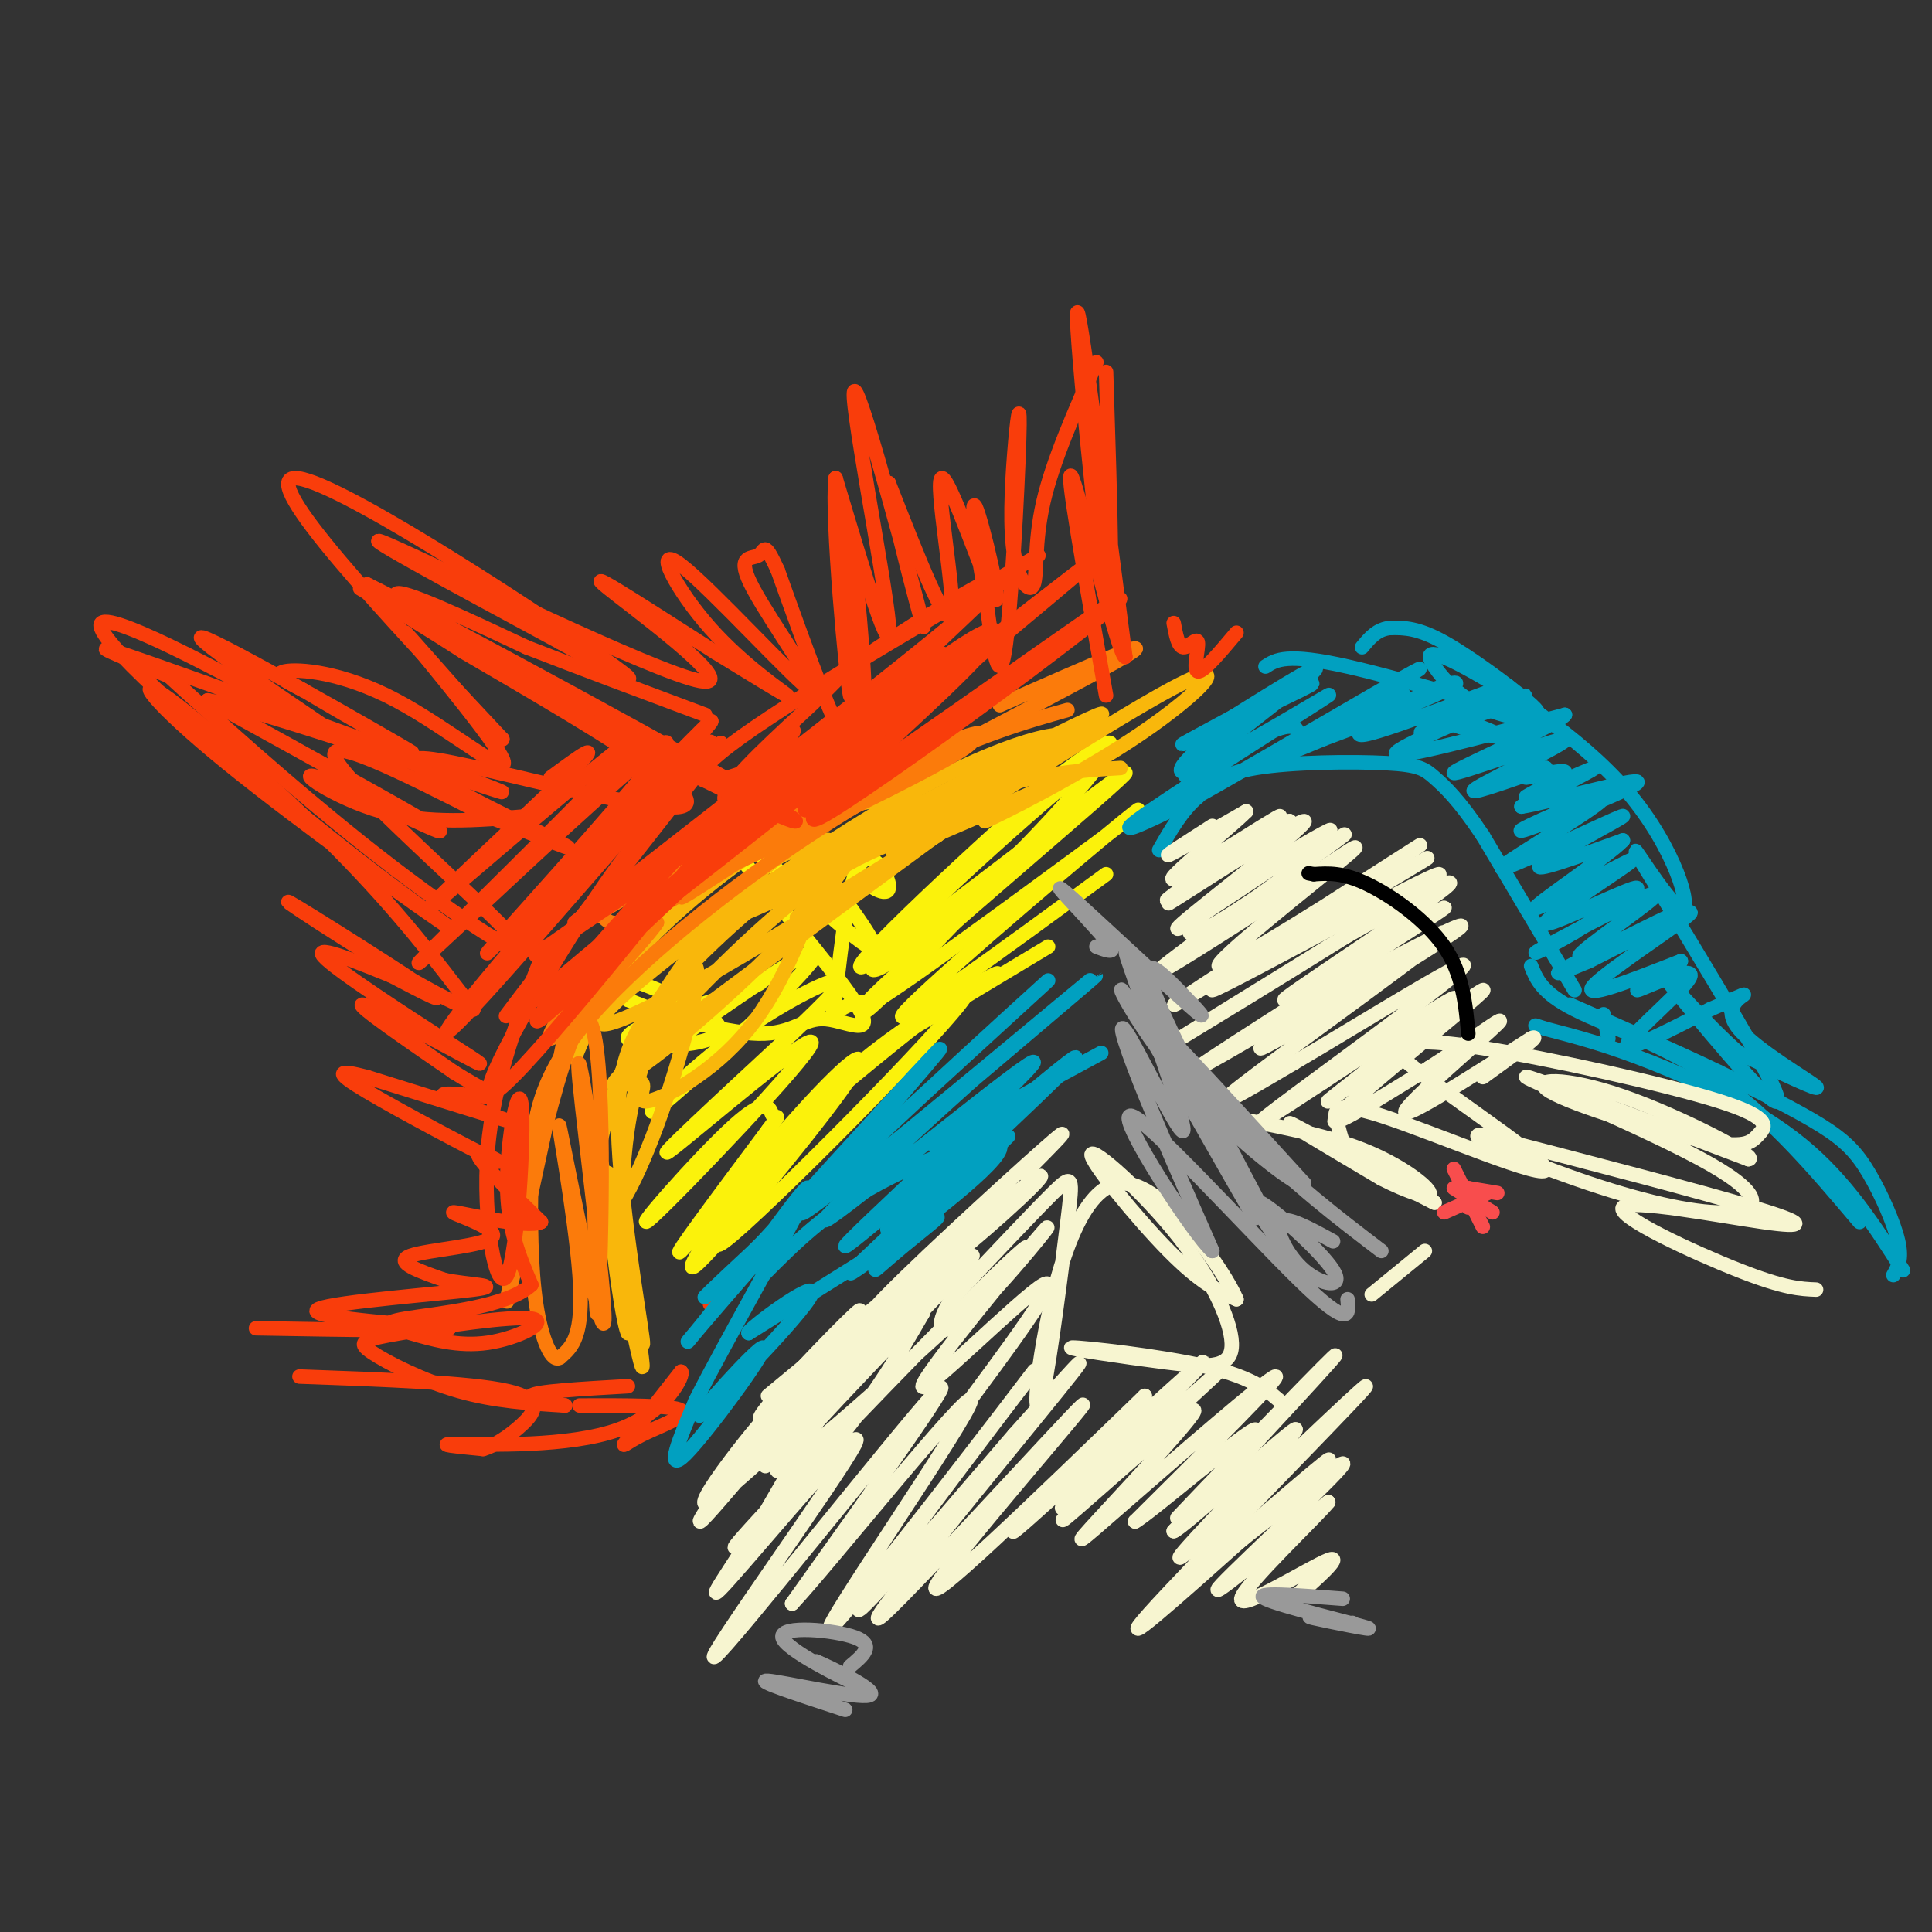 <svg viewBox='0 0 400 400' version='1.1' xmlns='http://www.w3.org/2000/svg' xmlns:xlink='http://www.w3.org/1999/xlink'><rect x="0" y="0" width="400" height="400" fill="#333333" stroke="none"/><g fill='none' stroke='#FBF20B' stroke-width='3' stroke-linecap='round' stroke-linejoin='round'><path d='M217,196c-17.952,10.798 -35.905,21.595 -35,21c0.905,-0.595 20.667,-12.583 24,-15c3.333,-2.417 -9.762,4.738 -20,12c-10.238,7.262 -17.619,14.631 -25,22'/><path d='M161,236c8.426,-7.037 41.990,-35.628 39,-30c-2.990,5.628 -42.536,45.477 -50,51c-7.464,5.523 17.153,-23.279 24,-32c6.847,-8.721 -4.077,2.640 -15,14'/><path d='M159,239c-7.505,9.438 -18.768,26.035 -15,23c3.768,-3.035 22.567,-25.700 30,-36c7.433,-10.300 3.501,-8.235 -6,2c-9.501,10.235 -24.572,28.638 -27,31c-2.428,2.362 7.786,-11.319 18,-25'/><path d='M159,234c3.038,-4.172 1.632,-2.102 1,-3c-0.632,-0.898 -0.490,-4.763 -8,2c-7.510,6.763 -22.673,24.153 -17,19c5.673,-5.153 32.181,-32.849 33,-36c0.819,-3.151 -24.052,18.243 -29,22c-4.948,3.757 10.026,-10.121 25,-24'/><path d='M164,214c7.002,-6.709 12.007,-11.482 9,-11c-3.007,0.482 -14.027,6.220 -24,14c-9.973,7.780 -18.900,17.601 -11,11c7.900,-6.601 32.627,-29.623 31,-31c-1.627,-1.377 -29.608,18.892 -37,24c-7.392,5.108 5.804,-4.946 19,-15'/><path d='M151,206c5.506,-3.125 9.771,-3.437 3,-1c-6.771,2.437 -24.578,7.622 -24,10c0.578,2.378 19.540,1.948 19,-2c-0.540,-3.948 -20.583,-11.414 -27,-13c-6.417,-1.586 0.791,2.707 8,7'/><path d='M130,207c6.740,2.955 19.591,6.844 27,7c7.409,0.156 9.375,-3.419 14,-3c4.625,0.419 11.910,4.834 5,-5c-6.910,-9.834 -28.014,-33.917 -28,-36c0.014,-2.083 21.147,17.833 29,24c7.853,6.167 2.427,-1.417 -3,-9'/><path d='M174,185c-4.455,-7.031 -14.091,-20.108 -14,-21c0.091,-0.892 9.911,10.400 16,16c6.089,5.600 8.447,5.508 8,3c-0.447,-2.508 -3.699,-7.431 -6,-4c-2.301,3.431 -3.650,15.215 -5,27'/><path d='M173,206c-0.912,5.020 -0.691,4.070 1,3c1.691,-1.070 4.851,-2.261 5,-1c0.149,1.261 -2.713,4.975 10,-8c12.713,-12.975 41.000,-42.637 39,-43c-2.000,-0.363 -34.289,28.573 -44,39c-9.711,10.427 3.155,2.346 16,-9c12.845,-11.346 25.670,-25.956 29,-31c3.330,-5.044 -2.835,-0.522 -9,4'/><path d='M220,160c-14.920,12.931 -47.721,43.260 -41,40c6.721,-3.260 52.963,-40.108 54,-40c1.037,0.108 -43.132,37.174 -52,46c-8.868,8.826 17.566,-10.587 44,-30'/><path d='M225,176c10.714,-7.869 15.500,-12.542 4,-3c-11.500,9.542 -39.286,33.298 -42,37c-2.714,3.702 19.643,-12.649 42,-29'/></g>
<g fill='none' stroke='#F9B70B' stroke-width='3' stroke-linecap='round' stroke-linejoin='round'><path d='M232,159c-10.958,0.679 -21.917,1.357 -39,9c-17.083,7.643 -40.292,22.250 -28,16c12.292,-6.250 60.083,-33.357 63,-36c2.917,-2.643 -39.042,19.179 -81,41'/><path d='M147,189c-10.343,6.667 4.300,2.836 28,-10c23.700,-12.836 56.458,-34.677 47,-27c-9.458,7.677 -61.131,44.872 -82,61c-20.869,16.128 -10.934,11.189 -8,11c2.934,-0.189 -1.133,4.372 2,4c3.133,-0.372 13.467,-5.678 21,-15c7.533,-9.322 12.267,-22.661 17,-36'/><path d='M172,177c1.492,-5.712 -3.279,-1.993 -6,-1c-2.721,0.993 -3.391,-0.740 -10,6c-6.609,6.740 -19.157,21.952 -26,37c-6.843,15.048 -7.983,29.930 -6,33c1.983,3.070 7.088,-5.672 12,-19c4.912,-13.328 9.630,-31.242 8,-33c-1.630,-1.758 -9.609,12.641 -13,28c-3.391,15.359 -2.196,31.680 -1,48'/><path d='M130,276c-1.644,-3.225 -5.255,-35.287 -4,-33c1.255,2.287 7.376,38.923 7,40c-0.376,1.077 -7.250,-33.407 -9,-43c-1.750,-9.593 1.625,5.703 5,21'/><path d='M129,261c2.051,9.101 4.678,21.354 4,16c-0.678,-5.354 -4.660,-28.315 -5,-43c-0.340,-14.685 2.961,-21.095 11,-30c8.039,-8.905 20.814,-20.304 31,-27c10.186,-6.696 17.781,-8.687 20,-10c2.219,-1.313 -0.937,-1.946 -6,2c-5.063,3.946 -12.031,12.473 -19,21'/><path d='M165,190c13.692,-7.322 57.423,-36.128 75,-46c17.577,-9.872 9.000,-0.811 -4,8c-13.000,8.811 -30.423,17.372 -32,18c-1.577,0.628 12.692,-6.678 17,-9c4.308,-2.322 -1.346,0.339 -7,3'/><path d='M214,164c-10.009,4.419 -31.530,13.968 -29,12c2.530,-1.968 29.112,-15.453 35,-21c5.888,-5.547 -8.917,-3.157 -31,9c-22.083,12.157 -51.446,34.081 -61,43c-9.554,8.919 0.699,4.834 15,-3c14.301,-7.834 32.651,-19.417 51,-31'/><path d='M194,173c7.127,-5.009 -0.555,-2.030 -8,1c-7.445,3.030 -14.651,6.111 -27,17c-12.349,10.889 -29.840,29.587 -29,31c0.840,1.413 20.010,-14.457 32,-27c11.990,-12.543 16.801,-21.759 19,-26c2.199,-4.241 1.785,-3.508 -1,-3c-2.785,0.508 -7.942,0.791 -17,6c-9.058,5.209 -22.017,15.346 -30,24c-7.983,8.654 -10.992,15.827 -14,23'/></g>
<g fill='none' stroke='#FB7B0B' stroke-width='3' stroke-linecap='round' stroke-linejoin='round'><path d='M221,147c-8.775,2.453 -17.550,4.906 -37,14c-19.450,9.094 -49.574,24.829 -44,23c5.574,-1.829 46.847,-21.223 58,-28c11.153,-6.777 -7.813,-0.936 -24,6c-16.187,6.936 -29.593,14.968 -43,23'/><path d='M131,185c-8.151,4.476 -7.029,4.166 -6,5c1.029,0.834 1.963,2.812 11,-2c9.037,-4.812 26.175,-16.413 26,-17c-0.175,-0.587 -17.662,9.842 -30,21c-12.338,11.158 -19.525,23.045 -18,23c1.525,-0.045 11.763,-12.023 22,-24'/><path d='M136,191c0.352,0.033 -9.769,12.115 -14,15c-4.231,2.885 -2.573,-3.426 -6,13c-3.427,16.426 -11.939,55.588 -11,50c0.939,-5.588 11.330,-55.928 16,-58c4.670,-2.072 3.620,44.122 3,57c-0.620,12.878 -0.810,-7.561 -1,-28'/><path d='M123,240c-1.304,-11.753 -4.065,-27.135 -3,-16c1.065,11.135 5.956,48.789 5,50c-0.956,1.211 -7.757,-34.020 -9,-40c-1.243,-5.980 3.074,17.291 4,30c0.926,12.709 -1.537,14.854 -4,17'/><path d='M116,281c-1.676,1.422 -3.865,-3.522 -5,-11c-1.135,-7.478 -1.215,-17.491 -1,-27c0.215,-9.509 0.726,-18.514 11,-31c10.274,-12.486 30.311,-28.453 48,-40c17.689,-11.547 33.030,-18.672 34,-20c0.970,-1.328 -12.431,3.143 -27,11c-14.569,7.857 -30.305,19.102 -34,22c-3.695,2.898 4.653,-2.551 13,-8'/><path d='M155,177c19.978,-10.533 63.422,-32.867 76,-40c12.578,-7.133 -5.711,0.933 -24,9'/></g>
<g fill='none' stroke='#F93D0B' stroke-width='3' stroke-linecap='round' stroke-linejoin='round'><path d='M229,77c0.889,27.978 1.778,55.956 0,47c-1.778,-8.956 -6.222,-54.844 -6,-59c0.222,-4.156 5.111,33.422 10,71'/><path d='M233,136c-1.200,0.822 -9.200,-32.622 -11,-37c-1.800,-4.378 2.600,20.311 7,45'/><path d='M256,131c-3.458,4.119 -6.917,8.238 -8,8c-1.083,-0.238 0.208,-4.833 0,-6c-0.208,-1.167 -1.917,1.095 -3,1c-1.083,-0.095 -1.542,-2.548 -2,-5'/><path d='M227,75c-4.541,10.287 -9.081,20.574 -11,29c-1.919,8.426 -1.216,14.990 -2,17c-0.784,2.010 -3.055,-0.533 -4,-6c-0.945,-5.467 -0.562,-13.857 0,-21c0.562,-7.143 1.305,-13.038 1,-3c-0.305,10.038 -1.659,36.011 -3,44c-1.341,7.989 -2.671,-2.005 -4,-12'/><path d='M204,123c-1.513,-7.635 -3.295,-20.723 -2,-18c1.295,2.723 5.667,21.256 4,19c-1.667,-2.256 -9.372,-25.300 -11,-25c-1.628,0.300 2.821,23.943 2,28c-0.821,4.057 -6.910,-11.471 -13,-27'/><path d='M184,100c0.569,6.161 8.493,35.064 7,29c-1.493,-6.064 -12.402,-47.094 -14,-48c-1.598,-0.906 6.115,38.313 7,48c0.885,9.687 -5.057,-10.156 -11,-30'/><path d='M173,99c-0.922,7.755 2.272,42.141 3,45c0.728,2.859 -1.011,-25.811 -1,-34c0.011,-8.189 1.772,4.103 3,18c1.228,13.897 1.922,29.399 -1,28c-2.922,-1.399 -9.461,-19.700 -16,-38'/><path d='M161,118c-3.007,-6.518 -2.523,-3.813 -4,-3c-1.477,0.813 -4.915,-0.268 -1,7c3.915,7.268 15.182,22.884 12,21c-3.182,-1.884 -20.812,-21.268 -27,-26c-6.188,-4.732 -0.935,5.188 6,13c6.935,7.812 15.553,13.518 16,14c0.447,0.482 -7.276,-4.259 -15,-9'/><path d='M148,135c-9.874,-6.285 -27.059,-17.499 -23,-14c4.059,3.499 29.362,21.711 20,20c-9.362,-1.711 -53.389,-23.346 -64,-28c-10.611,-4.654 12.195,7.673 35,20'/><path d='M116,133c11.202,6.333 21.708,12.167 7,2c-14.708,-10.167 -54.631,-36.333 -62,-36c-7.369,0.333 17.815,27.167 43,54'/><path d='M104,153c0.653,1.627 -19.215,-21.304 -20,-22c-0.785,-0.696 17.511,20.844 20,26c2.489,5.156 -10.830,-6.074 -22,-12c-11.170,-5.926 -20.191,-6.550 -23,-6c-2.809,0.550 0.596,2.275 4,4'/><path d='M63,143c8.405,5.078 27.418,15.774 21,12c-6.418,-3.774 -38.266,-22.016 -42,-23c-3.734,-0.984 20.648,15.290 29,21c8.352,5.710 0.676,0.855 -7,-4'/><path d='M64,149c-12.595,-6.964 -40.583,-22.375 -43,-20c-2.417,2.375 20.738,22.536 37,36c16.262,13.464 25.631,20.232 35,27'/><path d='M93,192c-3.730,-2.270 -30.557,-21.443 -46,-34c-15.443,-12.557 -19.504,-18.496 -13,-14c6.504,4.496 23.573,19.427 36,32c12.427,12.573 20.214,22.786 28,33'/><path d='M98,209c-5.940,-0.905 -34.792,-19.667 -38,-22c-3.208,-2.333 19.226,11.762 27,17c7.774,5.238 0.887,1.619 -6,-2'/><path d='M81,202c-5.543,-2.221 -16.400,-6.772 -14,-4c2.400,2.772 18.056,12.867 26,18c7.944,5.133 8.177,5.305 2,2c-6.177,-3.305 -18.765,-10.087 -20,-10c-1.235,0.087 8.882,7.044 19,14'/><path d='M94,222c5.370,3.407 9.295,4.923 7,5c-2.295,0.077 -10.810,-1.287 -9,0c1.810,1.287 13.946,5.225 13,5c-0.946,-0.225 -14.973,-4.612 -29,-9'/><path d='M76,223c-6.152,-1.622 -7.030,-1.177 0,3c7.030,4.177 21.970,12.086 26,14c4.030,1.914 -2.848,-2.167 -3,-1c-0.152,1.167 6.424,7.584 13,14'/><path d='M112,253c-2.844,1.458 -16.453,-1.898 -18,-2c-1.547,-0.102 8.968,3.049 8,5c-0.968,1.951 -13.419,2.700 -17,4c-3.581,1.300 1.710,3.150 7,5'/><path d='M92,265c4.667,1.036 12.833,1.125 6,2c-6.833,0.875 -28.667,2.536 -32,4c-3.333,1.464 11.833,2.732 27,4'/><path d='M93,275c-2.167,0.667 -21.083,0.333 -40,0'/><path d='M148,270c0.000,0.000 -1.000,0.000 -1,0'/><path d='M120,291c9.625,-0.030 19.250,-0.060 21,1c1.750,1.060 -4.375,3.208 -8,5c-3.625,1.792 -4.750,3.226 -3,1c1.750,-2.226 6.375,-8.113 11,-14'/><path d='M141,284c0.786,0.381 -2.750,8.333 -13,12c-10.250,3.667 -27.214,3.048 -33,3c-5.786,-0.048 -0.393,0.476 5,1'/><path d='M100,300c2.250,-0.595 5.375,-2.583 8,-5c2.625,-2.417 4.750,-5.262 -3,-7c-7.750,-1.738 -25.375,-2.369 -43,-3'/><path d='M215,115c-28.188,16.472 -56.376,32.944 -66,41c-9.624,8.056 -0.683,7.695 18,-2c18.683,-9.695 47.107,-28.726 35,-20c-12.107,8.726 -64.745,45.207 -83,58c-18.255,12.793 -2.128,1.896 14,-9'/><path d='M133,183c23.129,-16.461 73.952,-53.113 63,-43c-10.952,10.113 -83.679,66.992 -85,67c-1.321,0.008 68.766,-56.855 82,-69c13.234,-12.145 -30.383,20.427 -74,53'/><path d='M119,191c7.938,-6.769 64.783,-50.192 82,-65c17.217,-14.808 -5.193,-1.000 -16,6c-10.807,7.000 -10.012,7.190 -15,12c-4.988,4.810 -15.760,14.238 -19,19c-3.240,4.762 1.051,4.859 17,-8c15.949,-12.859 43.557,-38.674 43,-38c-0.557,0.674 -29.278,27.837 -58,55'/><path d='M153,172c11.782,-7.610 70.239,-54.136 72,-55c1.761,-0.864 -53.172,43.934 -58,50c-4.828,6.066 40.448,-26.601 57,-38c16.552,-11.399 4.379,-1.531 -11,10c-15.379,11.531 -33.966,24.723 -41,29c-7.034,4.277 -2.517,-0.362 2,-5'/><path d='M174,163c7.851,-7.541 26.480,-23.893 31,-30c4.520,-6.107 -5.067,-1.969 -28,18c-22.933,19.969 -59.212,55.770 -65,60c-5.788,4.230 18.916,-23.113 35,-41c16.084,-17.887 23.548,-26.320 11,-10c-12.548,16.320 -45.109,57.394 -54,65c-8.891,7.606 5.888,-18.255 16,-34c10.112,-15.745 15.556,-21.372 21,-27'/><path d='M141,164c6.868,-8.654 13.538,-16.790 2,-2c-11.538,14.790 -41.286,52.506 -38,48c3.286,-4.506 39.604,-51.235 42,-56c2.396,-4.765 -29.131,32.434 -44,49c-14.869,16.566 -13.080,12.498 0,-3c13.080,-15.498 37.451,-42.428 43,-49c5.549,-6.572 -7.726,7.214 -21,21'/><path d='M125,172c-11.227,11.741 -28.794,30.594 -23,24c5.794,-6.594 34.947,-38.634 36,-42c1.053,-3.366 -25.996,21.943 -40,35c-14.004,13.057 -14.963,13.861 -3,2c11.963,-11.861 36.846,-36.389 38,-39c1.154,-2.611 -21.423,16.694 -44,36'/><path d='M89,188c-0.222,-0.667 21.222,-20.333 29,-28c7.778,-7.667 1.889,-3.333 -4,1'/><path d='M109,169c-10.179,0.857 -20.357,1.714 -30,-1c-9.643,-2.714 -18.750,-9.000 -13,-7c5.750,2.000 26.357,12.286 25,11c-1.357,-1.286 -24.679,-14.143 -48,-27'/><path d='M43,145c10.619,1.690 61.167,19.417 61,19c-0.167,-0.417 -51.048,-18.976 -71,-26c-19.952,-7.024 -8.976,-2.512 2,2'/><path d='M35,140c7.601,6.973 25.604,23.405 43,37c17.396,13.595 34.183,24.352 29,18c-5.183,-6.352 -32.338,-29.815 -37,-37c-4.662,-7.185 13.169,1.907 31,11'/><path d='M101,169c10.668,4.126 21.839,8.941 14,5c-7.839,-3.941 -34.687,-16.638 -28,-17c6.687,-0.362 46.911,11.611 54,10c7.089,-1.611 -18.955,-16.805 -45,-32'/><path d='M96,135c-14.917,-9.690 -29.708,-17.917 -16,-10c13.708,7.917 55.917,31.976 60,34c4.083,2.024 -29.958,-17.988 -64,-38'/><path d='M76,121c11.735,5.697 73.073,38.939 86,47c12.927,8.061 -22.558,-9.061 -46,-22c-23.442,-12.939 -34.841,-21.697 -34,-23c0.841,-1.303 13.920,4.848 27,11'/><path d='M109,134c10.667,4.167 23.833,9.083 37,14'/><path d='M113,196c-5.402,13.652 -10.804,27.305 -12,42c-1.196,14.695 1.813,30.434 4,26c2.187,-4.434 3.550,-29.040 3,-35c-0.550,-5.960 -3.014,6.726 -3,16c0.014,9.274 2.507,15.137 5,21'/><path d='M110,266c-4.984,4.709 -19.943,5.983 -26,7c-6.057,1.017 -3.212,1.779 1,3c4.212,1.221 9.792,2.901 16,2c6.208,-0.901 13.045,-4.382 9,-5c-4.045,-0.618 -18.971,1.628 -27,3c-8.029,1.372 -9.162,1.869 -6,4c3.162,2.131 10.618,5.894 18,8c7.382,2.106 14.691,2.553 22,3'/><path d='M117,291c0.978,0.111 -7.578,-1.111 -7,-2c0.578,-0.889 10.289,-1.444 20,-2'/></g>
<g fill='none' stroke='#01A0C0' stroke-width='3' stroke-linecap='round' stroke-linejoin='round'><path d='M326,205c0.000,0.000 -19.000,-32.000 -19,-32'/><path d='M307,173c-4.990,-7.490 -7.967,-10.214 -10,-12c-2.033,-1.786 -3.124,-2.635 -10,-3c-6.876,-0.365 -19.536,-0.247 -27,1c-7.464,1.247 -9.732,3.624 -12,6'/><path d='M248,165c-3.333,2.833 -5.667,6.917 -8,11'/><path d='M392,264c0.929,-1.607 1.857,-3.214 1,-7c-0.857,-3.786 -3.500,-9.750 -6,-14c-2.500,-4.250 -4.857,-6.786 -10,-10c-5.143,-3.214 -13.071,-7.107 -21,-11'/><path d='M356,222c-8.667,-4.167 -19.833,-9.083 -31,-14'/><path d='M394,263c-5.911,-9.244 -11.822,-18.489 -21,-26c-9.178,-7.511 -21.622,-13.289 -31,-17c-9.378,-3.711 -15.689,-5.356 -22,-7'/><path d='M320,213c-3.667,-1.167 -1.833,-0.583 0,0'/><path d='M385,253c-9.111,-10.778 -18.222,-21.556 -29,-29c-10.778,-7.444 -23.222,-11.556 -30,-15c-6.778,-3.444 -7.889,-6.222 -9,-9'/><path d='M333,215c0.000,0.000 -1.000,-5.000 -1,-5'/><path d='M269,153c-0.232,-2.036 -0.464,-4.071 -7,-1c-6.536,3.071 -19.375,11.250 -16,8c3.375,-3.250 22.964,-17.929 26,-21c3.036,-3.071 -10.482,5.464 -24,14'/><path d='M248,153c0.692,-0.169 14.423,-7.592 13,-7c-1.423,0.592 -17.998,9.198 -16,8c1.998,-1.198 22.571,-12.199 26,-14c3.429,-1.801 -10.285,5.600 -24,13'/><path d='M247,153c2.419,-0.727 20.467,-9.043 24,-11c3.533,-1.957 -7.448,2.445 -16,8c-8.552,5.555 -14.674,12.262 -7,9c7.674,-3.262 29.143,-16.494 27,-15c-2.143,1.494 -27.898,17.712 -37,24c-9.102,6.288 -1.551,2.644 6,-1'/><path d='M244,167c9.115,-4.889 28.903,-16.613 40,-23c11.097,-6.387 13.504,-7.438 4,-2c-9.504,5.438 -30.919,17.365 -29,17c1.919,-0.365 27.170,-13.021 31,-15c3.830,-1.979 -13.763,6.720 -20,10c-6.237,3.280 -1.119,1.140 4,-1'/><path d='M274,153c6.257,-2.296 19.899,-7.534 25,-10c5.101,-2.466 1.660,-2.158 -5,1c-6.660,3.158 -16.538,9.166 -11,8c5.538,-1.166 26.491,-9.506 29,-10c2.509,-0.494 -13.426,6.859 -17,9c-3.574,2.141 5.213,-0.929 14,-4'/><path d='M309,147c4.917,-1.821 10.208,-4.375 4,-2c-6.208,2.375 -23.917,9.679 -24,11c-0.083,1.321 17.458,-3.339 35,-8'/><path d='M324,148c-1.520,2.077 -22.820,11.268 -23,12c-0.180,0.732 20.759,-6.995 23,-7c2.241,-0.005 -14.217,7.713 -18,10c-3.783,2.287 5.108,-0.856 14,-4'/><path d='M320,159c0.572,0.009 -4.999,2.030 -4,2c0.999,-0.030 8.567,-2.111 8,-1c-0.567,1.111 -9.268,5.415 -8,5c1.268,-0.415 12.505,-5.547 14,-6c1.495,-0.453 -6.753,3.774 -15,8'/><path d='M315,167c4.933,-0.672 24.767,-6.351 24,-5c-0.767,1.351 -22.133,9.733 -24,10c-1.867,0.267 15.767,-7.582 17,-7c1.233,0.582 -13.933,9.595 -19,13c-5.067,3.405 -0.033,1.203 5,-1'/><path d='M318,177c6.060,-2.619 18.708,-8.667 18,-8c-0.708,0.667 -14.774,8.048 -17,10c-2.226,1.952 7.387,-1.524 17,-5'/><path d='M336,174c-3.040,3.253 -19.141,13.885 -18,14c1.141,0.115 19.522,-10.289 20,-10c0.478,0.289 -16.948,11.270 -18,13c-1.052,1.730 14.271,-5.791 18,-7c3.729,-1.209 -4.135,3.896 -12,9'/><path d='M326,193c-4.974,2.997 -11.407,5.990 -6,3c5.407,-2.990 22.656,-11.964 23,-11c0.344,0.964 -16.217,11.867 -16,13c0.217,1.133 17.212,-7.503 18,-8c0.788,-0.497 -14.632,7.144 -20,10c-5.368,2.856 -0.684,0.928 4,-1'/><path d='M329,199c6.774,-3.369 21.708,-11.292 21,-10c-0.708,1.292 -17.060,11.798 -20,15c-2.940,3.202 7.530,-0.899 18,-5'/><path d='M348,199c-0.182,1.013 -9.636,6.045 -9,6c0.636,-0.045 11.364,-5.166 11,-3c-0.364,2.166 -11.818,11.619 -13,14c-1.182,2.381 7.909,-2.309 17,-7'/><path d='M354,209c4.582,-1.973 7.537,-3.405 7,-3c-0.537,0.405 -4.568,2.648 -1,7c3.568,4.352 14.734,10.815 16,12c1.266,1.185 -7.367,-2.907 -16,-7'/><path d='M360,218c-7.298,-6.286 -17.542,-18.500 -14,-14c3.542,4.500 20.869,25.714 22,24c1.131,-1.714 -13.935,-26.357 -29,-51'/><path d='M339,177c-2.300,-4.356 6.450,10.253 9,11c2.550,0.747 -1.098,-12.369 -11,-24c-9.902,-11.631 -26.056,-21.777 -34,-26c-7.944,-4.223 -7.677,-2.521 -6,0c1.677,2.521 4.765,5.863 9,8c4.235,2.137 9.618,3.068 15,4'/><path d='M321,150c-6.244,-2.044 -29.356,-9.156 -42,-12c-12.644,-2.844 -14.822,-1.422 -17,0'/><path d='M228,218c-11.418,6.159 -22.836,12.319 -29,16c-6.164,3.681 -7.075,4.884 -2,2c5.075,-2.884 16.136,-9.853 13,-6c-3.136,3.853 -20.467,18.530 -25,23c-4.533,4.470 3.734,-1.265 12,-7'/><path d='M197,246c5.800,-4.796 14.300,-13.285 11,-10c-3.300,3.285 -18.400,18.344 -24,24c-5.600,5.656 -1.700,1.907 3,-2c4.700,-3.907 10.200,-7.974 5,-5c-5.200,2.974 -21.100,12.987 -37,23'/><path d='M155,276c-1.103,-0.102 14.641,-11.856 13,-8c-1.641,3.856 -20.667,23.322 -23,25c-2.333,1.678 12.026,-14.433 13,-14c0.974,0.433 -11.436,17.409 -16,22c-4.564,4.591 -1.282,-3.205 2,-11'/><path d='M144,290c6.234,-12.350 20.820,-37.726 23,-43c2.180,-5.274 -8.044,9.556 -16,20c-7.956,10.444 -13.642,16.504 -2,3c11.642,-13.504 40.612,-46.573 45,-52c4.388,-5.427 -15.806,16.786 -36,39'/><path d='M158,257c-10.809,10.872 -19.833,18.551 -2,2c17.833,-16.551 62.522,-57.333 61,-56c-1.522,1.333 -49.256,44.782 -51,48c-1.744,3.218 42.502,-33.795 56,-45c13.498,-11.205 -3.751,3.397 -21,18'/><path d='M201,224c-13.226,11.878 -35.793,32.572 -29,28c6.793,-4.572 42.944,-34.411 42,-32c-0.944,2.411 -38.985,37.072 -39,38c-0.015,0.928 37.996,-31.878 46,-38c8.004,-6.122 -13.998,14.439 -36,35'/><path d='M185,255c-8.660,8.219 -12.311,11.265 -5,6c7.311,-5.265 25.584,-18.841 27,-23c1.416,-4.159 -14.024,1.097 -25,7c-10.976,5.903 -17.488,12.451 -24,19'/><path d='M324,167c-2.780,-5.169 -5.561,-10.338 -12,-14c-6.439,-3.662 -16.537,-5.819 -16,-5c0.537,0.819 11.707,4.612 17,5c5.293,0.388 4.707,-2.628 5,-4c0.293,-1.372 1.463,-1.100 -2,-4c-3.463,-2.900 -11.561,-8.971 -17,-12c-5.439,-3.029 -8.220,-3.014 -11,-3'/><path d='M288,130c-2.833,0.167 -4.417,2.083 -6,4'/></g>
<g fill='none' stroke='#F7F5D0' stroke-width='3' stroke-linecap='round' stroke-linejoin='round'><path d='M251,171c-5.083,3.250 -10.167,6.500 -9,6c1.167,-0.500 8.583,-4.750 16,-9'/><path d='M258,168c-2.702,2.888 -17.456,14.609 -15,14c2.456,-0.609 22.123,-13.549 22,-13c-0.123,0.549 -20.035,14.585 -23,17c-2.965,2.415 11.018,-6.793 25,-16'/><path d='M267,170c-3.947,2.775 -26.316,17.713 -25,17c1.316,-0.713 26.316,-17.077 28,-17c1.684,0.077 -19.947,16.593 -25,21c-5.053,4.407 6.474,-3.297 18,-11'/><path d='M263,180c6.661,-4.170 14.313,-9.094 12,-8c-2.313,1.094 -14.592,8.208 -22,14c-7.408,5.792 -9.944,10.264 -1,5c8.944,-5.264 29.370,-20.263 26,-18c-3.370,2.263 -30.534,21.790 -37,27c-6.466,5.210 7.767,-3.895 22,-13'/><path d='M263,187c9.468,-6.204 22.139,-15.215 16,-10c-6.139,5.215 -31.089,24.656 -26,23c5.089,-1.656 40.216,-24.407 41,-25c0.784,-0.593 -32.776,20.974 -45,29c-12.224,8.026 -3.112,2.513 6,-3'/><path d='M255,201c13.668,-7.858 44.839,-26.003 40,-23c-4.839,3.003 -45.689,27.156 -44,27c1.689,-0.156 45.916,-24.619 47,-24c1.084,0.619 -40.976,26.320 -52,33c-11.024,6.680 8.988,-5.660 29,-18'/><path d='M275,196c12.687,-7.351 29.905,-16.729 24,-12c-5.905,4.729 -34.933,23.567 -33,23c1.933,-0.567 34.828,-20.537 33,-19c-1.828,1.537 -38.379,24.582 -48,31c-9.621,6.418 7.690,-3.791 25,-14'/><path d='M276,205c12.758,-6.866 32.153,-17.030 25,-12c-7.153,5.030 -40.856,25.256 -40,24c0.856,-1.256 36.269,-23.992 38,-24c1.731,-0.008 -30.220,22.712 -41,31c-10.780,8.288 -0.390,2.144 10,-4'/><path d='M268,220c11.833,-6.929 36.417,-22.250 35,-20c-1.417,2.250 -28.833,22.071 -38,29c-9.167,6.929 -0.083,0.964 9,-5'/><path d='M274,224c9.744,-6.386 29.606,-19.852 27,-17c-2.606,2.852 -27.678,22.022 -26,21c1.678,-1.022 30.106,-22.237 32,-23c1.894,-0.763 -22.744,18.925 -29,25c-6.256,6.075 5.872,-1.462 18,-9'/><path d='M296,221c7.393,-4.679 16.875,-11.875 14,-9c-2.875,2.875 -18.107,15.821 -19,18c-0.893,2.179 12.554,-6.411 26,-15'/><path d='M317,215c2.667,-1.167 -3.667,3.417 -10,8'/><path d='M376,267c-3.239,-0.128 -6.478,-0.255 -16,-4c-9.522,-3.745 -25.325,-11.107 -24,-13c1.325,-1.893 19.780,1.683 29,3c9.220,1.317 9.206,0.376 -2,-3c-11.206,-3.376 -33.603,-9.188 -56,-15'/><path d='M307,235c-5.303,-0.491 9.438,5.783 22,10c12.562,4.217 22.944,6.378 29,6c6.056,-0.378 7.784,-3.294 -4,-10c-11.784,-6.706 -37.081,-17.202 -38,-18c-0.919,-0.798 22.541,8.101 46,17'/><path d='M362,240c2.594,-0.092 -13.921,-8.821 -26,-13c-12.079,-4.179 -19.722,-3.808 -15,-1c4.722,2.808 21.810,8.054 31,10c9.190,1.946 10.484,0.594 12,-1c1.516,-1.594 3.254,-3.429 -8,-7c-11.254,-3.571 -35.501,-8.877 -49,-11c-13.499,-2.123 -16.249,-1.061 -19,0'/><path d='M288,217c6.222,6.340 31.278,22.191 32,25c0.722,2.809 -22.889,-7.422 -34,-11c-11.111,-3.578 -9.722,-0.502 -9,2c0.722,2.502 0.778,4.429 4,7c3.222,2.571 9.611,5.785 16,9'/><path d='M297,249c-4.756,-2.644 -24.644,-13.756 -29,-16c-4.356,-2.244 6.822,4.378 18,11'/><path d='M286,244c5.536,2.833 10.375,4.417 10,3c-0.375,-1.417 -5.964,-5.833 -14,-9c-8.036,-3.167 -18.518,-5.083 -29,-7'/><path d='M212,243c6.040,-6.070 12.080,-12.140 4,-5c-8.080,7.140 -30.279,27.491 -35,33c-4.721,5.509 8.037,-3.825 19,-13c10.963,-9.175 20.132,-18.193 13,-13c-7.132,5.193 -30.566,24.596 -54,44'/><path d='M193,268c5.894,-5.587 11.787,-11.174 6,-6c-5.787,5.174 -23.255,21.107 -25,22c-1.745,0.893 12.233,-13.256 18,-20c5.767,-6.744 3.322,-6.085 -6,3c-9.322,9.085 -25.521,26.596 -29,30c-3.479,3.404 5.760,-7.298 15,-18'/><path d='M172,279c4.766,-5.744 9.180,-11.103 3,-5c-6.180,6.103 -22.956,23.667 -16,19c6.956,-4.667 37.642,-31.564 37,-29c-0.642,2.564 -32.612,34.590 -37,39c-4.388,4.410 18.806,-18.795 42,-42'/><path d='M201,261c-4.729,5.022 -37.553,38.577 -40,43c-2.447,4.423 25.482,-20.284 40,-34c14.518,-13.716 15.623,-16.439 2,-3c-13.623,13.439 -41.975,43.041 -49,51c-7.025,7.959 7.279,-5.726 17,-17c9.721,-11.274 14.861,-20.137 20,-29'/><path d='M191,272c-8.032,6.026 -38.111,35.593 -44,39c-5.889,3.407 12.411,-19.344 13,-19c0.589,0.344 -16.534,23.785 -15,23c1.534,-0.785 21.724,-25.796 27,-30c5.276,-4.204 -4.362,12.398 -14,29'/><path d='M158,314c-6.017,10.112 -14.060,20.892 -7,13c7.060,-7.892 29.222,-34.456 26,-28c-3.222,6.456 -31.829,45.930 -29,44c2.829,-1.930 37.094,-45.266 45,-54c7.906,-8.734 -10.547,17.133 -29,43'/><path d='M164,332c6.512,-6.803 37.292,-45.312 37,-42c-0.292,3.312 -31.656,48.444 -29,47c2.656,-1.444 39.330,-49.466 42,-53c2.670,-3.534 -28.666,37.419 -35,47c-6.334,9.581 12.333,-12.209 31,-34'/><path d='M210,297c9.926,-11.056 19.243,-21.697 9,-9c-10.243,12.697 -40.044,48.733 -37,47c3.044,-1.733 38.935,-41.236 42,-44c3.065,-2.764 -26.696,31.210 -30,37c-3.304,5.790 19.848,-16.605 43,-39'/><path d='M237,289c-2.442,3.043 -30.047,30.150 -27,28c3.047,-2.150 36.744,-33.556 39,-35c2.256,-1.444 -26.931,27.073 -29,30c-2.069,2.927 22.980,-19.735 30,-26c7.020,-6.265 -3.990,3.868 -15,14'/><path d='M235,300c-7.358,7.006 -18.253,17.521 -14,14c4.253,-3.521 23.653,-21.079 26,-22c2.347,-0.921 -12.361,14.794 -19,22c-6.639,7.206 -5.211,5.902 5,-3c10.211,-8.902 29.203,-25.400 31,-26c1.797,-0.600 -13.602,14.700 -29,30'/><path d='M235,315c2.761,-1.394 24.163,-19.879 25,-19c0.837,0.879 -18.890,21.121 -16,18c2.890,-3.121 28.397,-29.606 32,-33c3.603,-3.394 -14.699,16.303 -33,36'/><path d='M243,317c1.712,-0.439 22.494,-19.535 25,-21c2.506,-1.465 -13.262,14.701 -20,22c-6.738,7.299 -4.445,5.730 7,-5c11.445,-10.730 32.043,-30.619 27,-25c-5.043,5.619 -35.727,36.748 -44,46c-8.273,9.252 5.863,-3.374 20,-16'/><path d='M258,318c8.832,-7.686 20.911,-18.902 16,-15c-4.911,3.902 -26.811,22.922 -25,22c1.811,-0.922 27.334,-21.787 29,-22c1.666,-0.213 -20.524,20.225 -25,25c-4.476,4.775 8.762,-6.112 22,-17'/><path d='M275,311c-1.869,2.506 -17.542,17.270 -18,20c-0.458,2.730 14.300,-6.573 18,-8c3.700,-1.427 -3.657,5.021 -6,7c-2.343,1.979 0.329,-0.510 3,-3'/><path d='M266,291c-3.140,-2.850 -6.280,-5.700 -16,-8c-9.720,-2.300 -26.019,-4.049 -28,-4c-1.981,0.049 10.356,1.895 19,3c8.644,1.105 13.595,1.470 14,-3c0.405,-4.470 -3.737,-13.776 -11,-23c-7.263,-9.224 -17.648,-18.368 -18,-17c-0.352,1.368 9.328,13.248 16,20c6.672,6.752 10.336,8.376 14,10'/><path d='M256,269c-2.319,-5.589 -15.118,-24.560 -24,-24c-8.882,0.560 -13.847,20.653 -16,33c-2.153,12.347 -1.495,16.949 0,10c1.495,-6.949 3.825,-25.448 5,-35c1.175,-9.552 1.193,-10.158 -3,-6c-4.193,4.158 -12.596,13.079 -21,22'/><path d='M197,269c-3.782,5.749 -2.737,9.121 4,3c6.737,-6.121 19.167,-21.733 15,-17c-4.167,4.733 -24.929,29.813 -25,32c-0.071,2.187 20.551,-18.518 25,-21c4.449,-2.482 -7.276,13.259 -19,29'/><path d='M295,259c0.000,0.000 -11.000,9.000 -11,9'/></g>
<g fill='none' stroke='#999999' stroke-width='3' stroke-linecap='round' stroke-linejoin='round'><path d='M286,259c-9.156,-6.978 -18.311,-13.956 -28,-24c-9.689,-10.044 -19.911,-23.156 -18,-22c1.911,1.156 15.956,16.578 30,32'/><path d='M270,245c0.326,2.147 -13.860,-8.485 -24,-20c-10.140,-11.515 -16.233,-23.911 -13,-19c3.233,4.911 15.794,27.130 22,38c6.206,10.870 6.059,10.391 2,2c-4.059,-8.391 -12.029,-24.696 -20,-41'/><path d='M237,205c-4.328,-8.994 -5.149,-10.979 -2,-2c3.149,8.979 10.267,28.922 10,31c-0.267,2.078 -7.918,-13.710 -11,-19c-3.082,-5.290 -1.595,-0.083 2,9c3.595,9.083 9.297,22.041 15,35'/><path d='M251,259c-3.488,-2.893 -19.708,-27.625 -17,-28c2.708,-0.375 24.345,23.607 35,34c10.655,10.393 10.327,7.196 10,4'/><path d='M276,257c-4.906,-2.695 -9.812,-5.391 -11,-4c-1.188,1.391 1.341,6.868 5,10c3.659,3.132 8.447,3.920 6,0c-2.447,-3.920 -12.128,-12.549 -15,-14c-2.872,-1.451 1.064,4.274 5,10'/><path d='M266,259c-5.221,-9.677 -20.775,-38.869 -26,-51c-5.225,-12.131 -0.122,-7.200 4,-3c4.122,4.200 7.264,7.669 2,3c-5.264,-4.669 -18.932,-17.477 -24,-22c-5.068,-4.523 -1.534,-0.762 2,3'/><path d='M224,189c1.778,2.022 5.222,5.578 6,7c0.778,1.422 -1.111,0.711 -3,0'/><path d='M176,345c2.649,-2.208 5.298,-4.417 1,-6c-4.298,-1.583 -15.542,-2.542 -15,0c0.542,2.542 12.869,8.583 16,10c3.131,1.417 -2.935,-1.792 -9,-5'/><path d='M169,344c2.536,1.060 13.375,6.208 11,7c-2.375,0.792 -17.964,-2.774 -21,-3c-3.036,-0.226 6.482,2.887 16,6'/><path d='M278,331c-9.506,-0.744 -19.012,-1.488 -16,0c3.012,1.488 18.542,5.208 21,6c2.458,0.792 -8.155,-1.345 -11,-2c-2.845,-0.655 2.077,0.173 7,1'/><path d='M279,336c1.333,0.167 1.167,0.083 1,0'/></g>
<g fill='none' stroke='#000000' stroke-width='3' stroke-linecap='round' stroke-linejoin='round'><path d='M304,214c-0.578,-6.200 -1.156,-12.400 -5,-18c-3.844,-5.600 -10.956,-10.600 -16,-13c-5.044,-2.400 -8.022,-2.200 -11,-2'/><path d='M272,181c-1.833,-0.333 -0.917,-0.167 0,0'/></g>
<g fill='none' stroke='#F84D4D' stroke-width='3' stroke-linecap='round' stroke-linejoin='round'><path d='M310,247c0.000,0.000 -6.000,-1.000 -6,-1'/><path d='M304,246c-1.000,0.500 -0.500,2.250 0,4'/><path d='M301,242c0.000,0.000 6.000,12.000 6,12'/><path d='M301,246c0.000,0.000 8.000,5.000 8,5'/><path d='M299,251c0.000,0.000 9.000,-4.000 9,-4'/></g>
</svg>